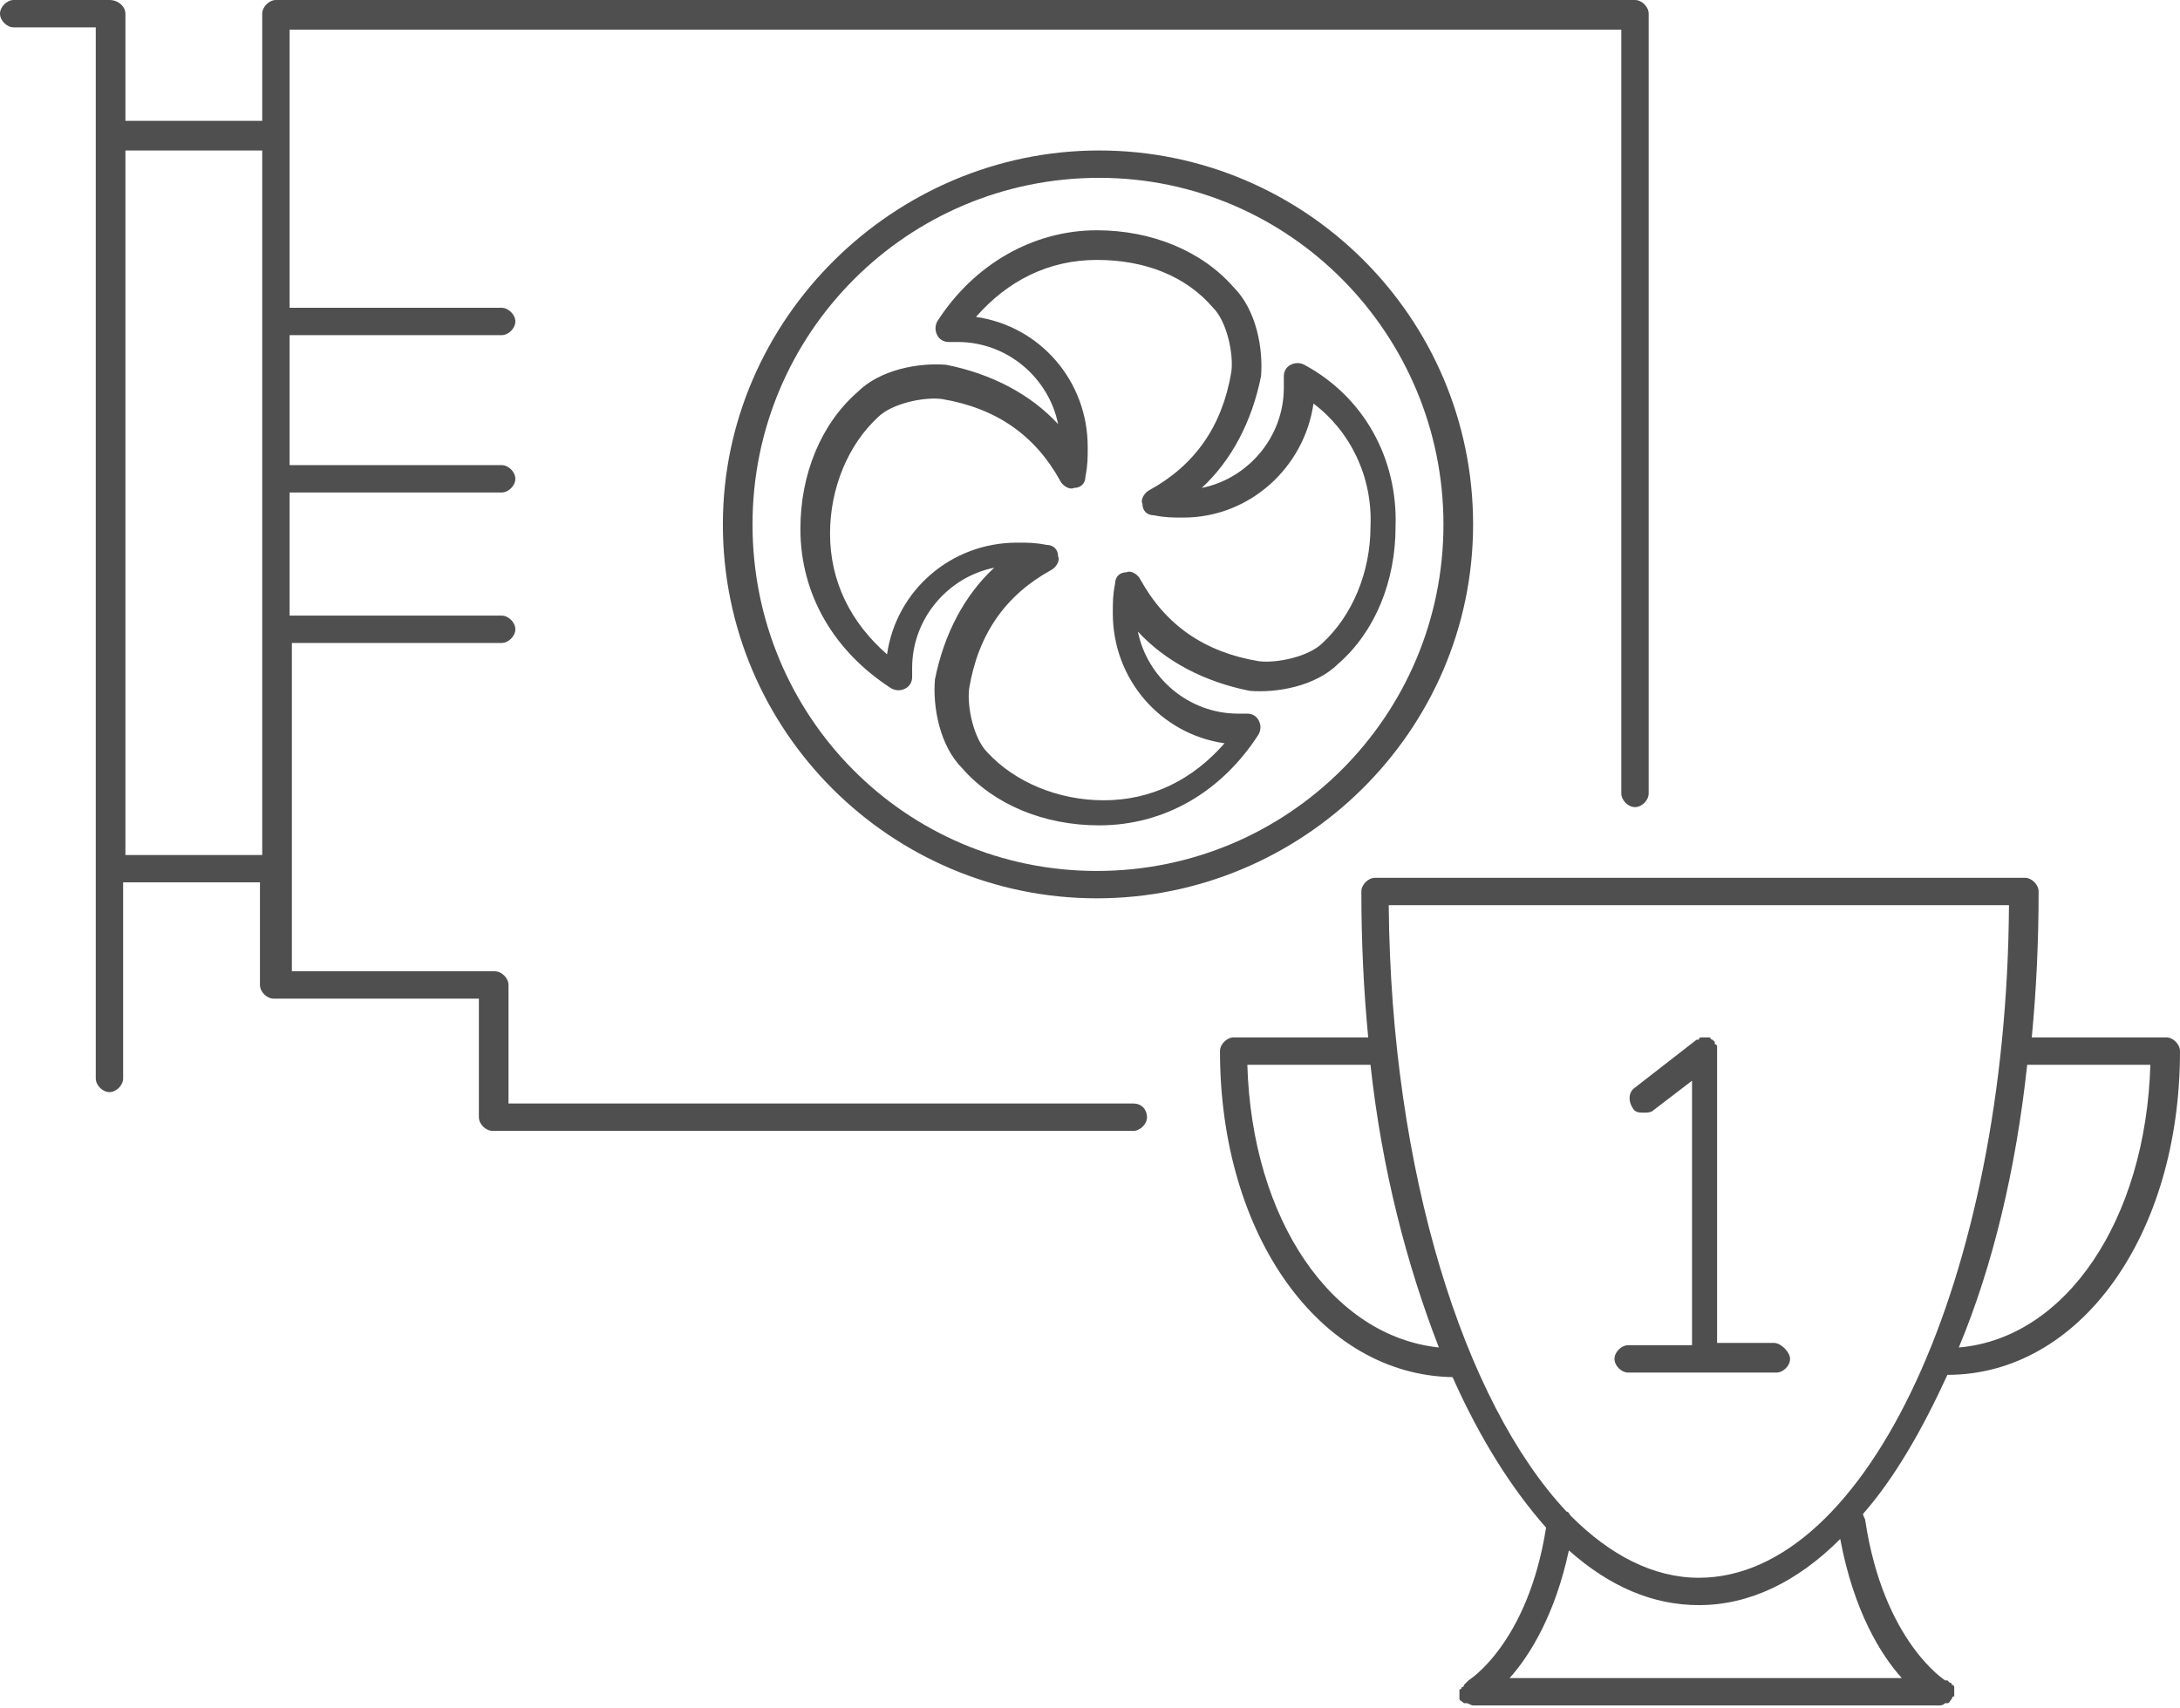 <?xml version="1.0" encoding="utf-8"?>
<!-- Generator: Adobe Illustrator 21.1.0, SVG Export Plug-In . SVG Version: 6.00 Build 0)  -->
<svg version="1.1" id="Warstwa_3" xmlns="http://www.w3.org/2000/svg" xmlns:xlink="http://www.w3.org/1999/xlink" x="0px" y="0px"
	 viewBox="0 0 95.6 74.9" style="enable-background:new 0 0 95.6 74.9;" xml:space="preserve">
<style type="text/css">
	.st0{fill:#4F4F4F;}
</style>
<path class="st0" d="M77.8,58.9h-2.5V46.1c0,0,0-0.1,0-0.1c0,0,0-0.1,0-0.1c0,0,0-0.1-0.1-0.1c0,0,0,0,0-0.1c0,0,0,0,0,0
	c0,0-0.1-0.1-0.1-0.1c0,0-0.1,0-0.1-0.1c0,0-0.1,0-0.1,0c0,0-0.1,0-0.1,0c0,0,0,0,0,0c0,0-0.1,0-0.1,0c0,0-0.1,0-0.1,0
	c0,0-0.1,0-0.1,0.1c0,0,0,0-0.1,0l-2.7,2.1c-0.3,0.2-0.3,0.6-0.1,0.9c0.1,0.2,0.3,0.2,0.5,0.2c0.1,0,0.3,0,0.4-0.1l1.7-1.3v11.6
	h-2.8c-0.3,0-0.6,0.3-0.6,0.6s0.3,0.6,0.6,0.6h6.5c0.3,0,0.6-0.3,0.6-0.6S78.1,58.9,77.8,58.9z M95.6,46.1c0-0.3-0.3-0.6-0.6-0.6
	h-5.9c0.2-2.1,0.3-4.2,0.3-6.4c0-0.3-0.3-0.6-0.6-0.6H60.3c-0.3,0-0.6,0.3-0.6,0.6c0,2.2,0.1,4.3,0.3,6.4h-5.9
	c-0.3,0-0.6,0.3-0.6,0.6c0,8.1,4.4,14.2,10.2,14.3c1.2,2.7,2.6,4.9,4.1,6.6c-0.8,5.1-3.4,6.7-3.4,6.7c0,0,0,0-0.1,0.1
	c0,0-0.1,0.1-0.1,0.1c0,0,0,0.1-0.1,0.1c0,0,0,0.1-0.1,0.1c0,0,0,0.1,0,0.1c0,0,0,0,0,0.1c0,0,0,0,0,0c0,0,0,0.1,0,0.1s0,0.1,0,0.1
	c0,0,0,0,0,0c0,0,0,0,0,0c0,0.1,0.1,0.1,0.2,0.2c0,0,0,0,0.1,0c0.1,0,0.2,0.1,0.3,0.1H85c0.1,0,0.2,0,0.3-0.1c0,0,0,0,0.1,0
	c0.1,0,0.1-0.1,0.2-0.2c0,0,0,0,0,0c0,0,0,0,0,0c0,0,0-0.1,0.1-0.1c0,0,0-0.1,0-0.1c0,0,0,0,0-0.1c0,0,0-0.1,0-0.1c0,0,0-0.1,0-0.1
	c0,0,0-0.1-0.1-0.1c0,0,0-0.1-0.1-0.1c0,0-0.1-0.1-0.1-0.1c0,0,0,0-0.1,0c0,0-2.7-1.7-3.5-7c0-0.1-0.1-0.2-0.1-0.3
	c1.4-1.6,2.6-3.7,3.7-6.1C91.2,60.3,95.6,54.2,95.6,46.1z M88.9,46.7h5.4c-0.2,6.8-3.7,12-8.4,12.4C87.4,55.5,88.4,51.3,88.9,46.7z
	 M54.7,46.7h5.4c0.5,4.6,1.6,8.8,3,12.4C58.4,58.6,54.9,53.5,54.7,46.7z M83.4,73.6H66.2c0.9-1,2-2.8,2.6-5.6
	c1.8,1.6,3.7,2.4,5.7,2.4c2.2,0,4.3-1,6.2-2.9C81.3,70.7,82.5,72.6,83.4,73.6z M74.5,69.2c-2,0-3.9-1-5.6-2.7
	c-0.1-0.1-0.1-0.2-0.2-0.2c-4.5-4.8-7.7-14.9-7.8-26.6h27.2C88,56,81.9,69.2,74.5,69.2z M41.1,14.1c-0.1,0.2-0.1,0.4,0,0.6
	c0.1,0.2,0.3,0.3,0.5,0.3H42c2.2,0,4,1.6,4.4,3.6c-1.2-1.3-2.9-2.2-4.9-2.6c-1.2-0.1-2.9,0.2-3.9,1.2c-1.6,1.4-2.5,3.6-2.5,6
	c0,2.9,1.5,5.4,4,7c0.2,0.1,0.4,0.1,0.6,0c0.2-0.1,0.3-0.3,0.3-0.5v-0.4c0-2.2,1.6-4,3.6-4.4c-1.3,1.2-2.2,2.9-2.6,4.9
	c-0.1,1.2,0.2,2.9,1.2,3.9c1.4,1.6,3.6,2.5,6,2.5c2.9,0,5.4-1.5,7-4c0.1-0.2,0.1-0.4,0-0.6c-0.1-0.2-0.3-0.3-0.5-0.3h-0.4
	c-2.2,0-4-1.6-4.4-3.6c1.2,1.3,2.9,2.2,4.9,2.6c1.2,0.1,2.9-0.2,3.9-1.2c1.6-1.4,2.5-3.6,2.5-6c0.1-3-1.4-5.7-4-7.1
	c-0.2-0.1-0.4-0.1-0.6,0c-0.2,0.1-0.3,0.3-0.3,0.5V17c0,2.2-1.6,4-3.6,4.4c1.3-1.2,2.2-2.9,2.6-4.9c0.1-1.2-0.2-2.9-1.2-3.9
	c-1.4-1.6-3.6-2.5-6-2.5C45.3,10.1,42.7,11.6,41.1,14.1z M53.2,13.5c0.6,0.6,0.9,2,0.8,2.8c-0.4,2.4-1.6,4.1-3.6,5.2
	c-0.2,0.1-0.4,0.4-0.3,0.6c0,0.3,0.2,0.5,0.5,0.5c0.5,0.1,0.8,0.1,1.3,0.1c2.9,0,5.3-2.2,5.7-5c1.6,1.2,2.6,3.2,2.5,5.4
	c0,2-0.8,3.9-2.1,5.1c-0.6,0.6-2,0.9-2.8,0.8c-2.4-0.4-4.1-1.6-5.2-3.6c-0.1-0.2-0.4-0.4-0.6-0.3c-0.3,0-0.5,0.2-0.5,0.5
	c-0.1,0.5-0.1,0.8-0.1,1.3c0,2.9,2.1,5.3,4.9,5.7c-1.4,1.6-3.2,2.5-5.3,2.5c-2,0-3.9-0.8-5.1-2.1c-0.6-0.6-0.9-2-0.8-2.8
	c0.4-2.4,1.6-4.1,3.6-5.2c0.2-0.1,0.4-0.4,0.3-0.6c0-0.3-0.2-0.5-0.5-0.5c-0.5-0.1-0.8-0.1-1.3-0.1c-2.9,0-5.3,2.1-5.7,4.9
	c-1.6-1.4-2.5-3.2-2.5-5.3c0-2,0.8-3.9,2.1-5.1c0.6-0.6,2-0.9,2.8-0.8c2.4,0.4,4.1,1.6,5.2,3.6c0.1,0.2,0.4,0.4,0.6,0.3
	c0.3,0,0.5-0.2,0.5-0.5c0.1-0.5,0.1-0.8,0.1-1.3c0-2.9-2.1-5.3-4.9-5.7c1.4-1.6,3.2-2.5,5.3-2.5C50.2,11.4,52,12.1,53.2,13.5z
	 M49.7,48.4H22.3v-5.2c0-0.3-0.3-0.6-0.6-0.6h-8.9V28.2H22c0.3,0,0.6-0.3,0.6-0.6s-0.3-0.6-0.6-0.6h-9.3v-5.4H22
	c0.3,0,0.6-0.3,0.6-0.6s-0.3-0.6-0.6-0.6h-9.3v-5.7H22c0.3,0,0.6-0.3,0.6-0.6s-0.3-0.6-0.6-0.6h-9.3V1.3h58.4v33.5
	c0,0.3,0.3,0.6,0.6,0.6s0.6-0.3,0.6-0.6V0.6c0-0.3-0.3-0.6-0.6-0.6H12.1c-0.3,0-0.6,0.3-0.6,0.6v4.7h-6V0.6C5.5,0.3,5.2,0,4.8,0H0.6
	C0.3,0,0,0.3,0,0.6s0.3,0.6,0.6,0.6h3.6v46.1c0,0.3,0.3,0.6,0.6,0.6s0.6-0.3,0.6-0.6v-8.6h6v4.5c0,0.3,0.3,0.6,0.6,0.6H21V49
	c0,0.3,0.3,0.6,0.6,0.6h28.1c0.3,0,0.6-0.3,0.6-0.6S50.1,48.4,49.7,48.4z M11.5,37.5h-6V6.6h6V37.5z M31.7,23
	c0,9.1,7.4,16.4,16.4,16.4S64.6,32.1,64.6,23c0-9.1-7.4-16.4-16.4-16.4S31.7,14,31.7,23z M63.3,23c0,8.4-6.8,15.2-15.2,15.2
	S33,31.4,33,23c0-8.4,6.8-15.2,15.2-15.2S63.3,14.7,63.3,23z"/>
</svg>
